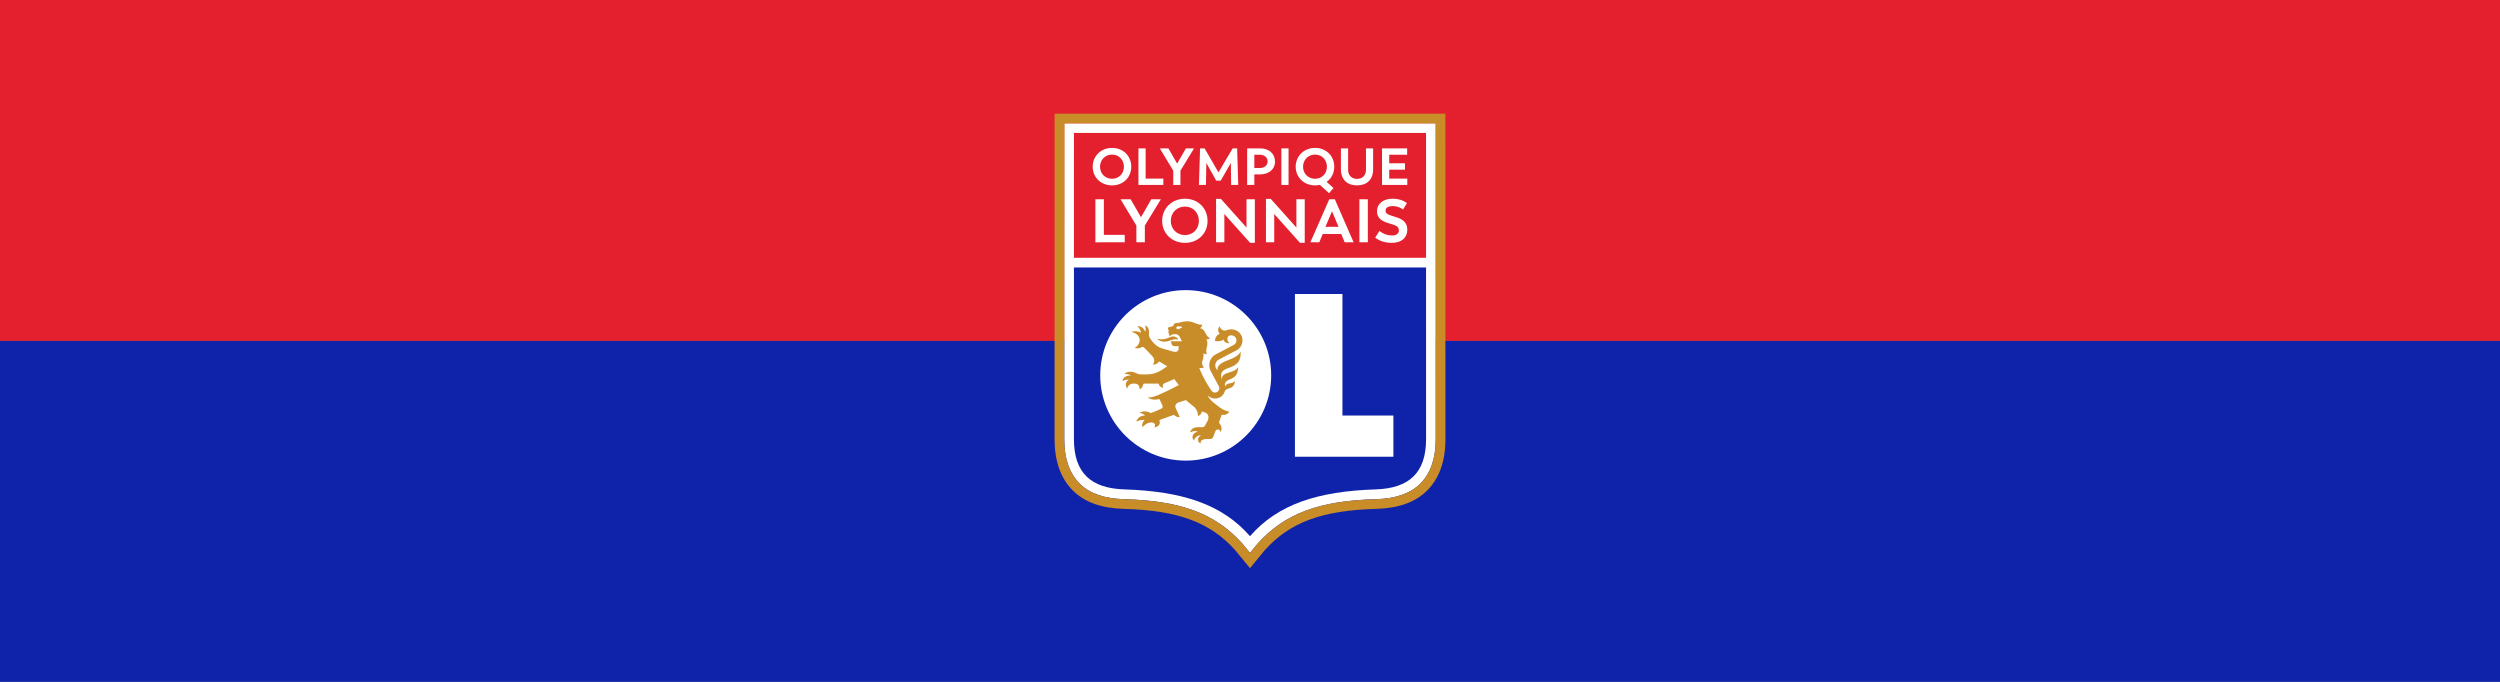 <?xml version="1.0" encoding="UTF-8" standalone="no"?>
<!-- Created with Inkscape (http://www.inkscape.org/) -->

<svg
   width="1100px"
   height="300px"
   viewBox="0 0 1100 300"
   version="1.1"
   id="SVGRoot"
   sodipodi:docname="olympique-lyonnais.svg"
   inkscape:version="1.2.2 (b0a8486541, 2022-12-01)"
   xmlns:inkscape="http://www.inkscape.org/namespaces/inkscape"
   xmlns:sodipodi="http://sodipodi.sourceforge.net/DTD/sodipodi-0.dtd"
   xmlns="http://www.w3.org/2000/svg"
   xmlns:svg="http://www.w3.org/2000/svg">
  <rect x="0" y="0" width="1100" height="300" fill="#808080" stroke="none"/>
  <sodipodi:namedview
     id="namedview577"
     pagecolor="#ffffff"
     bordercolor="#000000"
     borderopacity="0.25"
     inkscape:showpageshadow="2"
     inkscape:pageopacity="0.0"
     inkscape:pagecheckerboard="0"
     inkscape:deskcolor="#d1d1d1"
     inkscape:document-units="px"
     showgrid="false"
     inkscape:zoom="0.52850975"
     inkscape:cx="408.69634"
     inkscape:cy="54.871268"
     inkscape:window-width="1920"
     inkscape:window-height="1011"
     inkscape:window-x="0"
     inkscape:window-y="32"
     inkscape:window-maximized="1"
     inkscape:current-layer="layer1" />
  <defs
     id="defs572" />
  <g
     inkscape:label="Calque 1"
     inkscape:groupmode="layer"
     id="layer1">
    <rect
       style="fill:#e5202e;fill-opacity:1;stroke:#f392b0;stroke-width:0;stroke-linecap:round;stroke-linejoin:bevel;paint-order:stroke fill markers"
       id="rect756"
       width="1100"
       height="150"
       x="1.6655694e-06"
       y="1.25e-06" />
    <rect
       style="fill:#0f23aa;fill-opacity:1;stroke:#f392b0;stroke-width:0;stroke-linecap:round;stroke-linejoin:bevel;paint-order:stroke fill markers"
       id="rect3453"
       width="1100"
       height="150"
       x="1.6655694e-06"
       y="150" />
    <g
       id="g3451"
       transform="matrix(0.8,0,0,0.8,483.464,512.75)">
      <path
         d="m 185.316,-399.428 c 0,10.676 -2.876,18.935 -8.546,24.549 -5.626,5.57 -13.87,8.202 -24.489,8.499 -30.606,0.854 -49.892,7.617 -65.014,24.555 l -4.098,4.98 -4.095,-4.98 c -15.123,-16.938 -34.409,-23.701 -65.016,-24.555 -10.619,-0.297 -18.861,-2.929 -24.488,-8.499 -5.67,-5.614 -8.546,-13.872 -8.546,-24.549 l 0.021,-173.678 H 185.295 l 0.021,173.678 z"
         fill="#ffffff"
         id="path758"
         style="stroke-width:0.163" />
      <path
         fill="#c88c28"
         d="M 190.642,-578.438 H -24.301 l -0.022,179.011 c 0,12.148 3.407,21.68 10.126,28.332 6.474,6.411 15.667,9.697 28.106,10.046 29.7,0.828 47.412,7.404 61.1,22.692 l 8.161,9.92 8.161,-9.92 c 13.689,-15.288 31.402,-21.864 61.103,-22.692 12.437,-0.349 21.63,-3.635 28.103,-10.045 6.719,-6.652 10.126,-16.185 10.126,-28.334 z m -13.872,203.559 c -5.626,5.57 -13.868,8.202 -24.488,8.499 -30.606,0.853 -49.893,7.616 -65.015,24.556 l -4.097,4.978 -4.096,-4.978 c -15.123,-16.94 -34.409,-23.703 -65.016,-24.556 -10.619,-0.297 -18.862,-2.929 -24.487,-8.499 -5.671,-5.613 -8.546,-13.873 -8.546,-24.548 l 0.021,-173.679 H 185.295 l 0.021,173.679 c 0,10.675 -2.875,18.934 -8.546,24.548"
         id="path760"
         style="stroke-width:0.163" />
      <path
         fill="#e5202e"
         d="m 47.402,-527.327 c -4.488,0 -7.794,3.4 -7.794,7.874 0,4.443 3.306,7.81 7.794,7.81 4.388,0 7.66,-3.334 7.66,-7.81 0,-4.51 -3.272,-7.874 -7.66,-7.874 z m 41.099,-28.512 h -2.954 v 7.317 h 2.954 c 2.809,0 4.356,-1.629 4.356,-3.603 0,-2.03 -1.606,-3.715 -4.356,-3.715 z m 36.171,39.652 h 7.186 l -3.577,-8.55 z M 7.311,-542.604 c 3.727,0 6.505,-2.832 6.505,-6.633 0,-3.831 -2.778,-6.688 -6.505,-6.688 -3.812,0 -6.62,2.888 -6.62,6.688 0,3.773 2.808,6.633 6.62,6.633 z m 111.655,0 c 3.727,0 6.505,-2.859 6.505,-6.633 0,-3.8 -2.778,-6.688 -6.505,-6.688 -3.812,0 -6.62,2.915 -6.62,6.688 0,3.773 2.808,6.633 6.62,6.633 z"
         id="path762"
         style="stroke-width:0.163" />
      <path
         fill="#e5202e"
         d="M 179.994,-567.821 H -13.657 l -0.008,68.687 H 180.004 Z m -61.03,8.238 c 6.105,0 10.548,4.402 10.548,10.346 0,3.518 -1.577,6.519 -4.185,8.318 l 3.755,3.402 -2.437,2.829 -5.074,-4.573 c -0.831,0.201 -1.691,0.284 -2.607,0.284 -6.163,0 -10.664,-4.457 -10.664,-10.261 0,-5.83 4.501,-10.346 10.664,-10.346 z m -18.542,0.256 h 3.954 v 20.095 h -3.954 z m -44.708,0 h 2.494 l 7.624,13.207 7.797,-13.207 h 2.465 l 0.6,20.095 h -3.897 l -0.171,-12.062 -5.561,9.717 h -2.466 l -5.445,-9.717 -0.2,12.062 h -3.871 z m -17.423,0 4.816,8.376 4.816,-8.376 h 4.471 l -7.48,12.262 v 7.833 h -3.956 v -7.833 l -7.394,-12.262 h 4.727 z m -16.479,0 h 3.954 v 16.636 h 9.747 v 3.459 H 21.811 Z m -14.5,-0.256 c 6.106,0 10.548,4.402 10.548,10.346 0,5.889 -4.442,10.261 -10.548,10.261 -6.162,0 -10.662,-4.457 -10.662,-10.261 0,-5.83 4.501,-10.346 10.662,-10.346 z m 6.956,51.911 H -1.864 v -23.66 h 4.656 v 19.588 H 14.268 Z m 11.066,-9.222 v 9.222 h -4.658 v -9.222 l -8.705,-14.438 h 5.565 l 5.671,9.861 5.671,-9.861 h 5.264 z m 22.069,9.524 c -7.256,0 -12.554,-5.249 -12.554,-12.081 0,-6.864 5.298,-12.183 12.554,-12.183 7.19,0 12.42,5.183 12.42,12.183 0,6.934 -5.23,12.081 -12.42,12.081 z m 38.435,-0.034 h -2.634 l -14.14,-15.818 v 15.549 h -4.556 v -23.896 h 2.634 l 14.107,15.786 v -15.549 h 4.59 z m -0.29,-37.603 v 5.775 h -3.954 v -20.095 h 7.106 c 4.874,0 8.228,2.832 8.228,7.262 0,4.343 -3.412,7.03 -8.399,7.058 z m 27.724,37.603 h -2.634 l -14.139,-15.818 v 15.549 h -4.557 v -23.896 h 2.634 l 14.106,15.786 v -15.549 h 4.59 z m 21.964,-0.269 -1.89,-4.576 h -10.158 l -1.89,4.576 h -4.928 l 10.395,-23.66 h 3.071 l 10.325,23.66 h -4.924 z m 12.752,0 h -4.656 v -23.66 h 4.656 v 23.66 z m 2.902,-40.192 c 0,5.803 -3.524,8.888 -8.857,8.888 -5.331,0 -8.857,-3.085 -8.857,-8.888 v -11.463 h 3.956 v 11.778 c 0,2.715 1.606,5.001 4.931,5.001 3.295,0 4.901,-2.286 4.901,-5.001 v -11.778 h 3.926 z m 10.393,40.494 c -3.948,0 -6.883,-1.042 -9.244,-2.859 l 2.327,-3.701 c 2.127,1.714 4.488,2.524 6.986,2.524 2.126,0 3.711,-0.911 3.711,-2.829 0,-1.885 -1.348,-2.724 -4.891,-3.701 -4.017,-1.111 -7.157,-2.659 -7.157,-6.8 0,-4.174 3.443,-6.898 8.541,-6.898 3.475,0 6.072,0.976 7.93,2.423 l -2.127,3.501 c -1.621,-1.181 -3.442,-1.885 -5.838,-1.885 -2.16,0 -3.778,0.806 -3.778,2.557 0,1.714 1.553,2.255 4.827,3.229 4.014,1.179 7.12,2.727 7.12,7.271 0,4.409 -3.343,7.167 -8.406,7.167 z m 8.406,-31.862 h -13.9 v -20.095 h 13.815 v 3.489 h -9.861 v 4.714 h 8.687 v 3.489 h -8.687 v 4.945 h 9.946 z"
         id="path764"
         style="stroke-width:0.163" />
      <path
         d="M 180.005,-493.849 H -13.664 l -0.011,94.422 c 0,18.584 9.377,27.078 27.733,27.656 31.965,1.025 53.868,8.248 69.113,25.738 15.244,-17.49 37.147,-24.713 69.112,-25.738 18.356,-0.578 27.733,-9.072 27.733,-27.656 z M 47.81,-387.6 c -25.923,0 -47.012,-21.034 -47.012,-46.885 0,-25.852 21.089,-46.882 47.012,-46.882 25.923,0 47.013,21.03 47.013,46.882 0,25.852 -21.089,46.885 -47.013,46.885 M 162.03,-389.727 h -54.144 v -89.514 h 26.129 v 66.842 H 162.03 Z"
         fill="#0f23aa"
         id="path766"
         style="stroke-width:0.163" />
      <g
         id="g772"
         transform="matrix(0.163,0,0,0.163,-24.323,-578.438)">
        <path
           fill="#c88c28"
           d="m 384.342,767.39 c 11.841,-3.581 21.884,-8.709 33.605,-4.768 -4.306,-8.708 -14.356,-12.642 -23.563,-10.022 -4.78,1.314 -9.086,3.461 -13.031,4.775 -11.841,5.247 -23.08,5.247 -35.276,1.666 9.086,10.976 25.708,12.643 38.265,8.349 z"
           id="path768" />
        <path
           fill="#c88c28"
           d="m 627.696,803.046 c -16.622,33.032 -82.033,26.951 -78.088,64.757 l -4.78,-8.708 c -5.624,-10.495 -1.318,-23.49 9.206,-29.098 l 60.149,-31.718 c 19.136,-10.023 26.19,-35.3 13.513,-54.023 -10.043,-14.79 -29.3,-19.917 -45.8,-13.836 0,0 -17.458,7.755 -24.873,-12.642 -8.732,9.181 -4.306,21.704 1.317,25.284 -5.623,0.834 -16.622,8.588 -16.983,23.851 12.677,3.46 26.544,-1.314 29.179,-5.248 -0.836,4.768 7.415,14.79 19.256,12.642 -10.05,-10.495 -7.422,-22.183 0,-25.164 6.934,-2.627 15.659,-0.48 20.446,5.608 6.58,8.701 3.47,20.87 -5.743,25.638 l -60.15,31.718 c -20.445,10.495 -28.342,36.14 -17.336,56.53 l 27.025,50.922 c 2.989,5.607 2.153,13.002 -2.634,17.41 -6.098,6.44 -16.622,5.127 -21.884,-2.26 -16.502,-23.852 -30.496,-49.496 -41.374,-76.92 9.207,3.453 16.14,-2.628 16.14,-2.628 0,0 -10.517,-7.394 -4.78,-22.537 2.988,-9.181 3.944,-17.056 2.634,-24.45 2.628,2.266 6.572,3.933 11.36,3.58 -3.952,-17.89 0.836,-18.723 2.153,-34.346 0.354,-7.034 -1.317,-12.282 -3.47,-16.103 3.824,0.36 8.25,0 12.195,-3.934 -17.103,-7.034 -13.987,-30.885 -34.44,-33.512 7.776,-3.454 8.25,-10.375 8.25,-11.689 -17.457,1.314 -30.134,-11.329 -48.91,-11.329 -20.445,0 -26.069,5.248 -33.484,5.248 -10.524,0 -15.665,5.128 -14.348,10.375 l -17.458,4.775 c -2.634,4.767 0,8.7 2.153,10.014 0,0 -2.988,2.628 -1.799,6.922 1.318,4.887 4.427,13.475 4.427,13.475 l 3.47,-3.46 c 1.792,-1.674 4.306,-2.98 7.415,-3.46 l 5.616,-0.474 c 7.061,-0.84 13.513,2.62 17.104,9.182 l 7.415,14.789 h -37.55 c 0,0 2.628,8.227 3.47,10.848 1.792,3.934 5.262,5.728 11.835,5.728 6.94,0 10.885,-0.954 10.885,-0.954 v 10.015 c 0,5.608 -4.426,12.996 -19.61,8.708 L 367,793.384 c -18.775,-4.767 -27.981,-13.476 -40.658,-29.098 l -3.825,-6.081 c -3.109,-3.934 -4.426,-8.702 -3.945,-13.476 0.354,-3.934 0.354,-9.061 -0.481,-13.949 -1.672,-11.688 -10.404,-15.623 -12.677,-16.102 0.481,1.313 4.426,11.808 0,21.35 -3.47,-10.375 -10.404,-18.25 -26.544,-19.564 0,0 11.834,10.022 12.195,23.018 -14.348,-9.542 -31.813,-2.98 -31.813,-2.98 0,0 27.868,5.607 27.868,27.784 0,8.235 -4.306,19.203 -17.344,26.598 0,0 13.874,2.98 23.08,-2.267 2.636,-1.667 6.099,-1.667 8.733,0.48 9.087,9.182 29.179,28.738 32.168,34.819 6.579,13.002 -2.153,23.498 -2.153,23.498 0,0 13.994,-0.96 18.774,-9.19 0.836,-1.306 2.628,-1.786 3.945,-1.306 l 26.07,15.623 -17.819,11.802 c -15.666,10.375 -33.96,15.623 -52.38,15.623 h -17.811 c -5.624,0 -11.367,-1.307 -16.148,-3.934 -4.78,-2.147 -12.195,-5.248 -19.61,-5.248 -15.666,0 -20.447,7.875 -20.447,7.875 0,0 15.666,-0.84 21.764,5.24 -9.568,-1.306 -27.026,2.988 -28.825,18.723 0,0 11.36,-6.554 22.246,-4.887 -7.777,3.581 -16.502,13.956 -6.098,30.532 0,0 0.956,-17.41 22.72,-17.41 21.764,0 18.774,19.077 18.774,19.077 0,0 9.568,-2.147 11.721,-14.309 0.475,-2.627 2.153,-4.768 4.78,-4.768 h 45.801 c 1.799,0 2.989,1.307 2.989,2.62 2.274,9.543 14.95,12.163 14.95,12.163 0,0 -6.218,-11.329 3.47,-15.623 l 33.485,-14.429 15.305,20.037 c -25.234,14.309 -60.992,30.412 -70.673,34.346 -19.972,7.868 -25.716,7.868 -34.441,7.394 0,0 10.524,9.542 30.135,7.395 1.791,0 3.47,-0.48 5.616,-1.314 1.799,-0.833 3.952,0 4.787,1.787 3.11,6.081 7.89,15.623 9.207,19.557 3.11,8.228 -2.634,10.375 -8.732,13.002 -8.25,3.934 -16.976,7.868 -30.97,12.642 -21.282,-12.168 -37.43,-0.833 -37.43,-0.833 0,0 12.557,2.147 18.655,9.535 -12.196,-0.954 -25.234,6.088 -29.653,19.916 3.109,-1.313 16.622,-6.914 28.335,-5.127 -3.463,2.98 -8.25,9.542 -8.25,18.25 0.481,4.294 1.317,6.434 1.317,6.434 0,0 10.524,-16.456 29.66,-16.456 8.25,0 12.196,4.294 12.196,8.708 0,3.46 -2.635,7.748 -2.635,7.748 0,0 25.354,-2.14 17.103,-24.684 l 46.162,-16.576 c 2.153,-0.834 4.78,-0.473 6.098,1.313 3.109,2.62 8.732,6.081 16.622,5.248 l -13.513,-30.412 c -3.59,-7.868 0.836,-16.576 9.922,-19.196 l 24.037,-7.755 c 0,0 6.459,5.127 27.507,22.537 13.874,11.329 13.874,31.366 13.874,31.366 0,0 12.195,-4.768 12.195,-15.743 2.274,0.953 4.901,1.794 7.415,2.267 12.196,2.98 20.567,13.476 12.196,30.412 l -7.77,14.309 c -3.108,5.247 -6.097,6.561 -10.523,6.561 -4.788,-0.48 -10.886,-0.834 -16.983,0 -22.6,2.147 -23.081,17.41 -23.081,17.41 0,0 7.415,-4.415 16.501,-4.415 3.591,0 7.061,0.954 10.05,1.794 0,0 -18.775,2.98 -18.775,19.076 0,6.562 5.262,10.022 5.262,10.022 0,0 4.78,-16.936 24.037,-16.936 0,0 -10.524,4.768 -10.524,14.79 0,10.375 9.207,12.995 9.207,12.995 0,0 -6.098,-15.143 23.08,-15.143 h 7.89 c 5.142,0 9.568,-3.1 11.36,-7.874 l 5.623,-15.623 c 3.47,-9.182 9.207,-9.182 12.677,-8.348 5.616,1.313 5.616,9.181 5.616,9.181 0,0 9.568,-14.309 -1.791,-27.424 -2.153,-2.628 -2.99,-6.915 -1.672,-10.375 l 7.89,-21.704 c 17.337,4.294 25.715,-10.022 25.715,-10.022 -18.42,-3.934 -27.507,-9.655 -54.058,-31.358 -11.834,-9.542 -19.25,-21.71 -19.25,-23.858 a 34.765,34.765 0 0 0 25.234,10.856 c 7.408,0 14.823,-2.62 21.403,-7.395 5.743,-4.768 9.568,-10.849 11.36,-17.41 9.206,-15.622 30.97,-3.1 34.44,-35.179 -9.207,12.995 -29.178,4.294 -33.123,20.39 -8.251,-35.66 43.173,-12.162 43.647,-66.065 -12.677,21.704 -57.642,14.31 -54.533,41.26 l -0.474,-0.36 c -17.465,-55.689 68.045,-19.676 63.258,-93.495 z M 416.152,727.32 c -6.46,0 -8.251,-9.542 1.791,-9.542 7.061,0 13.513,2.147 13.513,2.147 0,0 -9.086,7.395 -15.304,7.395 z"
           id="path770" />
      </g>
    </g>
  </g>
</svg>

